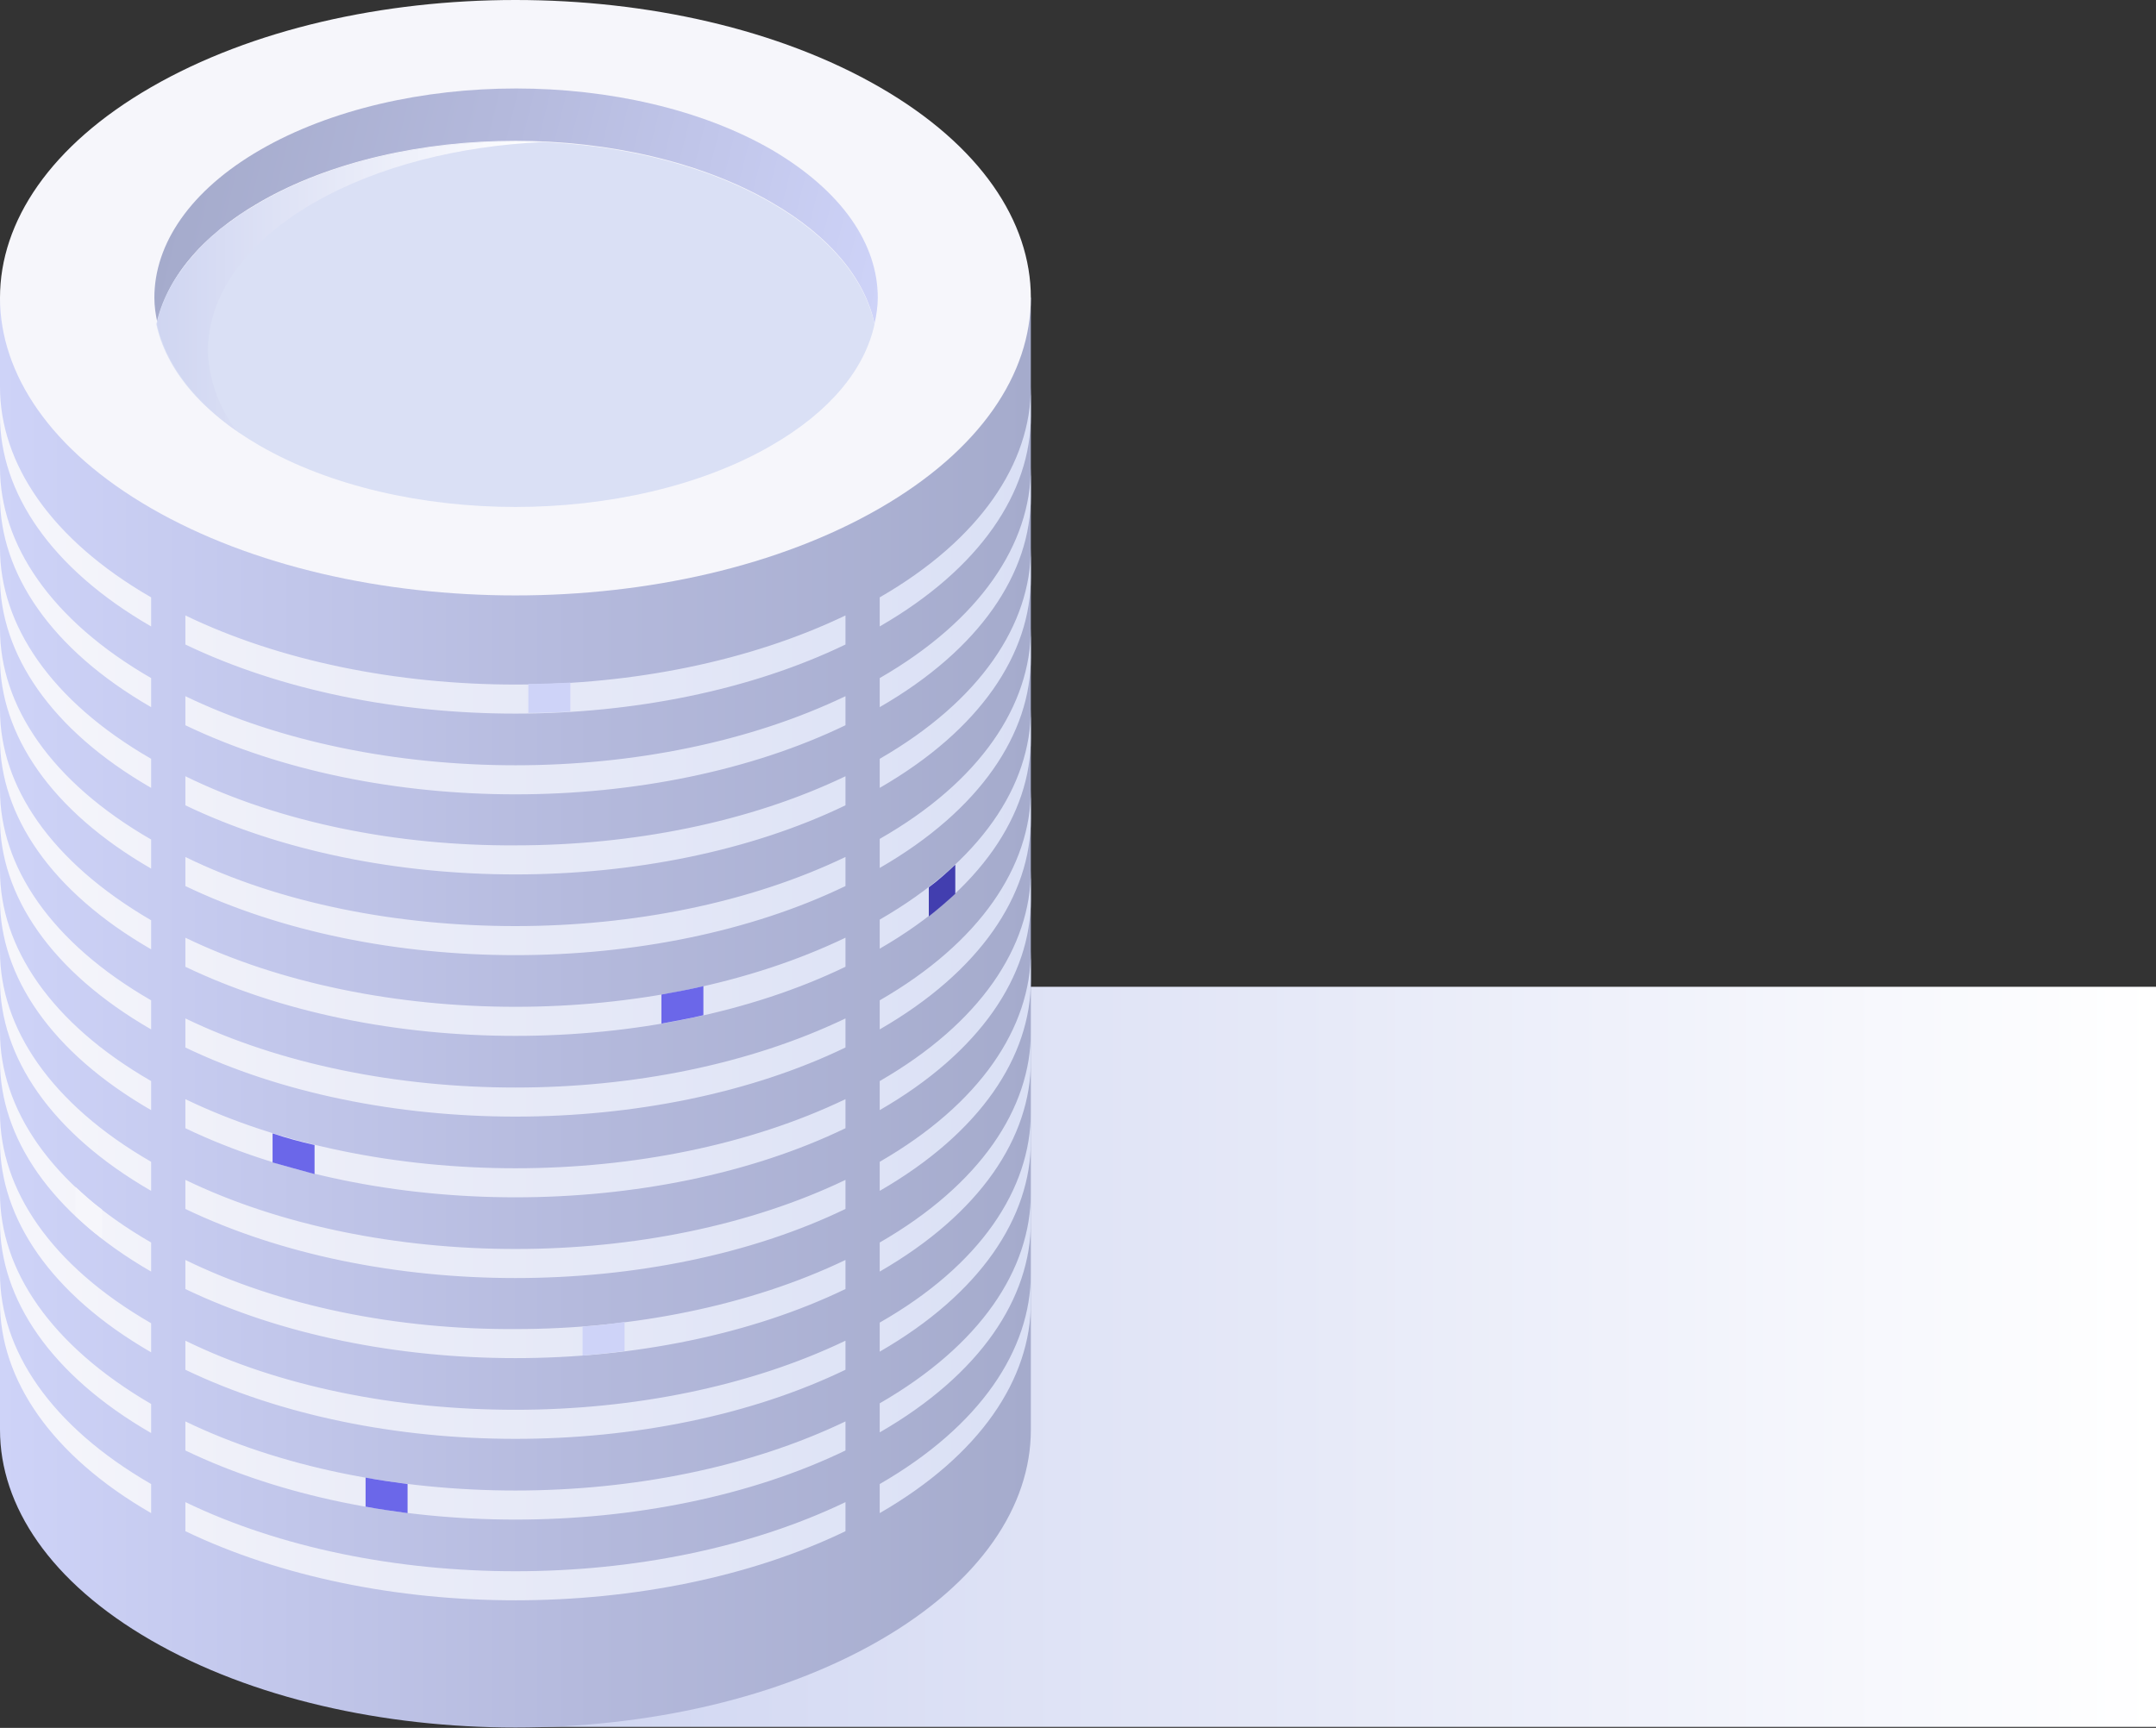 <?xml version="1.0" encoding="UTF-8"?> <svg xmlns="http://www.w3.org/2000/svg" width="771" height="618" viewBox="0 0 771 618" fill="none"><rect x="0" y="0" width="771" height="618" fill="#333333" stroke="none"/> <path d="M771 352.933H184.318V617.632H771V352.933Z" fill="url(#paint0_linear)"></path> <path d="M0 106.481V511.384C0 538.639 18.016 565.894 54.049 586.682C90.081 607.47 137.2 617.864 184.32 617.864C231.439 617.864 278.559 607.47 314.591 586.682C350.623 565.894 368.64 538.639 368.64 511.384V106.481H0Z" fill="url(#paint1_linear)"></path> <path d="M0 106.48C0 79.225 18.016 51.97 54.049 31.182C90.081 10.394 137.2 0 184.32 0C231.439 0 278.559 10.394 314.591 31.182C350.623 51.97 368.64 79.225 368.64 106.48C368.64 133.736 350.623 160.99 314.591 181.778C278.559 202.566 231.439 212.96 184.32 212.96C137.2 212.96 90.081 202.566 54.049 181.778C18.016 160.99 0 133.736 0 106.48Z" fill="#F6F6FB"></path> <path d="M92.852 72.296C118.028 57.744 151.289 50.353 184.319 50.353C217.348 50.353 250.609 57.744 275.786 72.296C297.035 84.538 309.277 99.782 312.742 115.72C313.435 112.717 313.897 109.483 313.897 106.481C313.897 87.31 301.193 68.369 276.016 53.587C250.84 39.035 217.579 31.644 184.55 31.644C151.52 31.644 118.259 39.035 93.083 53.587C67.906 68.138 55.202 87.31 55.202 106.481C55.202 109.483 55.664 112.717 56.357 115.72C59.36 100.013 71.602 84.538 92.852 72.296Z" fill="url(#paint2_linear)"></path> <path d="M92.85 159.375C118.027 173.926 151.287 181.317 184.317 181.317C217.347 181.317 250.608 173.926 275.784 159.375C297.034 147.133 309.276 131.888 312.74 115.951C309.276 100.013 297.034 84.769 275.784 72.527C250.608 57.976 217.347 50.585 184.317 50.585C151.287 50.585 118.027 57.976 92.85 72.527C71.6 84.769 59.358 100.013 55.894 115.951C59.358 131.888 71.6 147.133 92.85 159.375Z" fill="#DAE0F5"></path> <path d="M0 138.355V148.749C0 176.004 18.016 203.259 54.049 224.047V213.653C18.016 192.865 0 165.61 0 138.355ZM66.291 306.506V316.9C100.475 333.299 142.282 341.615 184.32 341.615C226.358 341.615 268.395 333.299 302.349 316.9V306.506C268.164 322.905 226.358 331.221 184.32 331.221C142.282 331.221 100.244 323.136 66.291 306.506ZM66.291 248.993V259.387C100.475 275.786 142.282 284.101 184.32 284.101C226.358 284.101 268.395 275.786 302.349 259.387V248.993C268.164 265.392 226.358 273.707 184.32 273.707C142.282 273.707 100.244 265.392 66.291 248.993ZM66.291 277.634V288.028C100.475 304.427 142.282 312.743 184.32 312.743C226.358 312.743 268.395 304.427 302.349 288.028V277.634C268.164 294.033 226.358 302.349 184.32 302.349C142.282 302.58 100.244 294.264 66.291 277.634ZM0 167.227V177.621C0 204.876 18.016 232.131 54.049 252.919V242.525C18.016 221.737 0 194.482 0 167.227ZM0 311.357V321.751C0 349.006 18.016 376.261 54.049 397.049V386.655C18.016 365.867 0 338.612 0 311.357ZM0 253.844V264.238C0 291.493 18.016 318.748 54.049 339.536V329.142C18.016 308.123 0 281.099 0 253.844ZM0 224.971V235.365C0 262.621 18.016 289.876 54.049 310.664V300.27C18.016 279.482 0 252.227 0 224.971ZM0 196.099V206.493C0 233.749 18.016 261.004 54.049 281.791V271.397C18.016 250.61 0 223.355 0 196.099ZM66.291 508.38V518.774C100.475 535.174 142.282 543.489 184.32 543.489C226.358 543.489 268.395 535.174 302.349 518.774V508.38C268.164 524.78 226.358 533.095 184.32 533.095C142.282 533.095 100.244 524.78 66.291 508.38ZM66.291 479.508V489.902C100.475 506.301 142.282 514.617 184.32 514.617C226.358 514.617 268.395 506.301 302.349 489.902V479.508C268.164 495.907 226.358 504.223 184.32 504.223C142.282 504.223 100.244 496.138 66.291 479.508ZM66.291 220.121V230.515C100.475 246.914 142.282 255.229 184.32 255.229C226.358 255.229 268.395 246.914 302.349 230.515V220.121C268.164 236.52 226.358 244.835 184.32 244.835C142.282 244.835 100.244 236.52 66.291 220.121ZM66.291 450.636V461.03C100.475 477.429 142.282 485.744 184.32 485.744C226.358 485.744 268.395 477.429 302.349 461.03V450.636C268.164 467.035 226.358 475.35 184.32 475.35C142.282 475.581 100.244 467.266 66.291 450.636ZM66.291 421.994V432.388C100.475 448.788 142.282 457.103 184.32 457.103C226.358 457.103 268.395 448.788 302.349 432.388V421.994C268.164 438.394 226.358 446.709 184.32 446.709C142.282 446.709 100.244 438.394 66.291 421.994ZM66.291 335.378V345.772C100.475 362.171 142.282 370.487 184.32 370.487C226.358 370.487 268.395 362.171 302.349 345.772V335.378C268.164 351.777 226.358 360.093 184.32 360.093C142.282 360.093 100.244 351.777 66.291 335.378ZM66.291 364.25V374.644C100.475 391.044 142.282 399.359 184.32 399.359C226.358 399.359 268.395 391.044 302.349 374.644V364.25C268.164 380.65 226.358 388.965 184.32 388.965C142.282 388.965 100.244 380.65 66.291 364.25ZM66.291 393.122V403.516C100.475 419.916 142.282 428.231 184.32 428.231C226.358 428.231 268.395 419.916 302.349 403.516V393.122C268.164 409.522 226.358 417.837 184.32 417.837C142.282 417.837 100.244 409.522 66.291 393.122ZM0 282.484V292.878C0 320.134 18.016 347.389 54.049 368.177V357.783C18.016 336.995 0 309.74 0 282.484ZM314.591 444.4V454.794C350.623 434.006 368.64 406.75 368.64 379.495V369.101C368.64 396.356 350.623 423.612 314.591 444.4ZM314.591 328.911V339.305C350.623 318.517 368.64 291.262 368.64 264.006V253.612C368.64 281.099 350.623 308.123 314.591 328.911ZM314.591 357.783V368.177C350.623 347.389 368.64 320.134 368.64 292.878V282.484C368.64 309.74 350.623 336.995 314.591 357.783ZM314.591 415.528V425.922C350.623 405.134 368.64 377.878 368.64 350.623V340.229C368.64 367.484 350.623 394.74 314.591 415.528ZM314.591 386.655V397.049C350.623 376.261 368.64 349.006 368.64 321.751V311.357C368.64 338.612 350.623 365.867 314.591 386.655ZM314.591 300.039V310.433C350.623 289.645 368.64 262.389 368.64 235.134V224.74C368.64 252.226 350.623 279.482 314.591 300.039ZM314.591 242.525V252.919C350.623 232.131 368.64 204.876 368.64 177.621V167.227C368.64 194.482 350.623 221.737 314.591 242.525ZM314.591 213.653V224.047C350.623 203.259 368.64 176.004 368.64 148.749V138.355C368.64 165.61 350.623 192.865 314.591 213.653ZM314.591 271.397V281.791C350.623 261.004 368.64 233.749 368.64 206.493V196.099C368.64 223.355 350.623 250.61 314.591 271.397ZM0 455.486V465.88C0 493.135 18.016 520.391 54.049 541.179V530.785C18.016 509.997 0 482.741 0 455.486ZM0 397.973V408.367C0 435.622 18.016 462.878 54.049 483.666V473.272C18.016 452.484 0 425.228 0 397.973ZM0 426.845V437.239C0 464.494 18.016 491.75 54.049 512.538V502.144C18.016 481.125 0 454.1 0 426.845ZM314.591 473.041V483.435C350.623 462.647 368.64 435.391 368.64 408.136V397.742C368.64 425.228 350.623 452.484 314.591 473.041ZM0 369.101V379.495C0 406.75 18.016 434.006 54.049 454.794V444.4C18.016 423.612 0 396.356 0 369.101ZM0 340.229V350.623C0 377.878 18.016 405.134 54.049 425.922V415.528C18.016 394.74 0 367.484 0 340.229ZM314.591 501.913V512.307C350.623 491.519 368.64 464.263 368.64 437.008V426.614C368.64 454.1 350.623 481.125 314.591 501.913ZM66.291 537.252V547.646C100.475 564.046 142.282 572.361 184.32 572.361C226.358 572.361 268.395 564.046 302.349 547.646V537.252C268.164 553.652 226.358 561.967 184.32 561.967C142.282 561.967 100.244 553.652 66.291 537.252ZM314.591 530.785V541.179C350.623 520.391 368.64 493.135 368.64 465.88V455.486C368.64 482.741 350.623 509.997 314.591 530.785Z" fill="url(#paint3_linear)"></path> <path d="M87.307 75.761C86.383 76.454 85.46 76.916 84.767 77.609C84.305 78.071 83.843 78.302 83.15 78.764C82.457 79.226 81.764 79.919 80.84 80.381C80.378 80.843 79.916 81.073 79.223 81.535C78.53 81.997 77.837 82.69 77.375 83.152C76.913 83.614 76.451 84.076 75.989 84.307C75.296 84.769 74.835 85.462 74.142 85.924C73.218 86.848 72.294 87.772 71.37 88.696C70.908 89.158 70.446 89.62 70.215 90.082C69.753 90.775 69.06 91.237 68.598 91.93C68.367 92.391 67.905 92.622 67.674 93.084C67.212 93.777 66.519 94.47 66.058 95.163C65.827 95.394 65.596 95.856 65.365 96.087C64.903 96.78 64.441 97.473 63.748 98.166C63.517 98.397 63.517 98.628 63.286 98.859C60.283 103.478 58.204 108.098 56.819 112.949C56.587 113.873 56.356 114.796 56.126 115.951C59.128 129.579 68.598 142.745 84.536 154.062C79.916 147.826 76.913 141.128 75.528 134.661C74.835 131.658 74.373 128.424 74.373 125.421C74.373 106.25 87.076 87.079 112.253 72.528C135.12 59.362 164.222 52.201 194.018 50.815C190.785 50.584 187.551 50.585 184.317 50.585C151.288 50.585 118.027 57.976 92.851 72.528C91.465 73.451 90.079 74.144 88.693 75.068C88 75.299 87.769 75.53 87.307 75.761Z" fill="url(#paint4_linear)"></path> <path d="M208.343 474.428V484.822C213.424 484.36 218.506 483.898 223.356 483.205V472.81C218.506 473.503 213.424 474.197 208.343 474.428Z" fill="#CED3F8"></path> <path d="M145.748 541.179V530.785C140.666 530.092 135.585 529.4 130.734 528.476V538.87C135.585 539.794 140.666 540.486 145.748 541.179Z" fill="#6B67E9"></path> <path d="M341.618 319.673V309.278C338.615 312.05 335.612 314.822 332.148 317.363V327.757C335.381 325.216 338.615 322.444 341.618 319.673Z" fill="#423EAF"></path> <path d="M112.487 419.916V409.522C107.406 408.368 102.325 406.982 97.474 405.365V415.758C102.325 417.144 107.406 418.53 112.487 419.916Z" fill="#6B67E9"></path> <path d="M27.026 424.536V434.93C30.029 437.702 33.031 440.473 36.496 443.014V432.62C33.031 430.08 30.029 427.308 27.026 424.536Z" fill="#F6F6FB"></path> <path d="M188.942 244.606V255C194.023 255 198.874 254.769 203.955 254.538V244.144C198.874 244.375 194.023 244.606 188.942 244.606Z" fill="#CED3F8"></path> <path d="M236.524 355.705V366.099C241.605 365.175 246.687 364.251 251.537 363.096V352.702C246.687 353.857 241.605 354.781 236.524 355.705Z" fill="#6B67E9"></path> <defs> <linearGradient id="paint0_linear" x1="184.295" y1="485.377" x2="771.071" y2="485.377" gradientUnits="userSpaceOnUse"> <stop stop-color="#CFD5F1"></stop> <stop offset="1" stop-color="white"></stop> </linearGradient> <linearGradient id="paint1_linear" x1="0.027" y1="362.145" x2="368.563" y2="362.145" gradientUnits="userSpaceOnUse"> <stop stop-color="#CED3F8"></stop> <stop offset="0.577" stop-color="#B4B9DC"></stop> <stop offset="1" stop-color="#A5ABCC"></stop> </linearGradient> <linearGradient id="paint2_linear" x1="61.695" y1="73.877" x2="307.934" y2="134.807" gradientUnits="userSpaceOnUse"> <stop stop-color="#A5ABCC"></stop> <stop offset="0.423" stop-color="#B4B9DC"></stop> <stop offset="1" stop-color="#CED3F8"></stop> </linearGradient> <linearGradient id="paint3_linear" x1="0.027" y1="355.449" x2="368.563" y2="355.449" gradientUnits="userSpaceOnUse"> <stop stop-color="#F6F6FB"></stop> <stop offset="0.382" stop-color="#EAECF8"></stop> <stop offset="1" stop-color="#DAE0F5"></stop> </linearGradient> <linearGradient id="paint4_linear" x1="55.97" y1="102.243" x2="194.012" y2="102.243" gradientUnits="userSpaceOnUse"> <stop stop-color="#CFD5F1"></stop> <stop offset="1" stop-color="white"></stop> </linearGradient> </defs> </svg> 